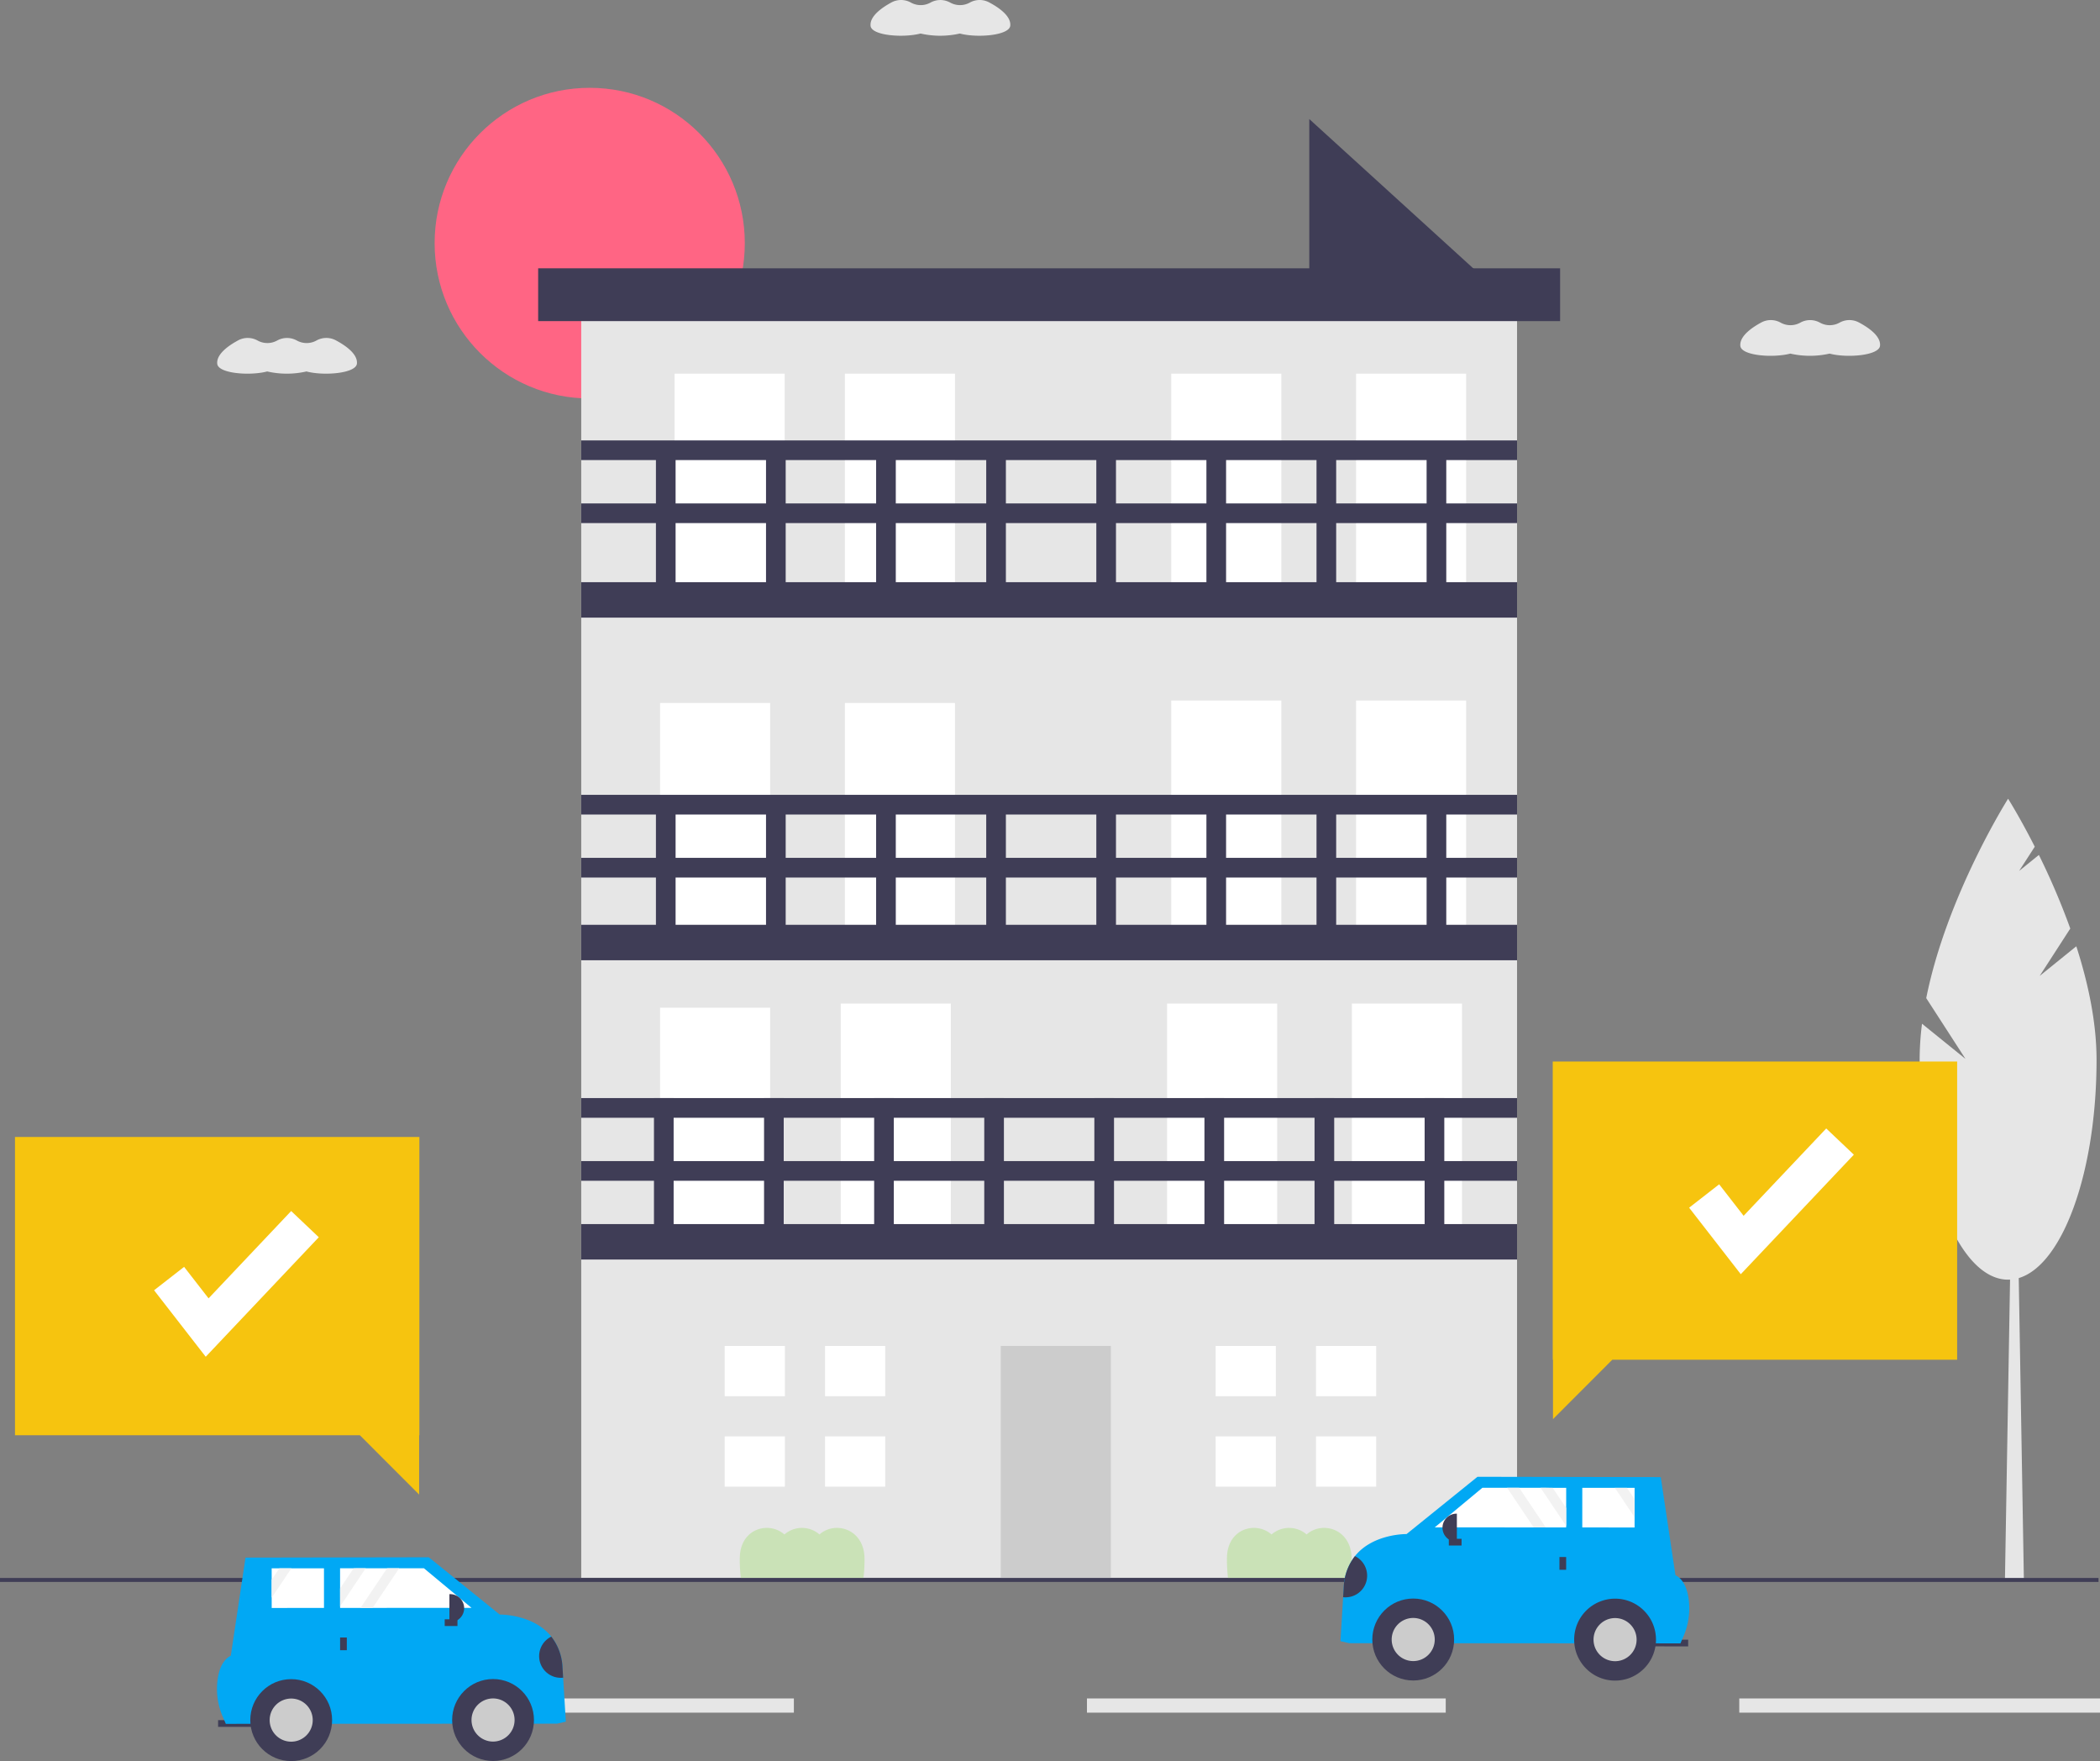 <svg xmlns="http://www.w3.org/2000/svg" width="359" height="301" fill="none" viewBox="0 0 359 301"><rect x="0" y="0" width="359" height="301" fill="#808080" stroke="none"/><g clip-path="url(#clip0_304_286)"><path fill="#FF6584" d="M100.812 68.105c14.643 0 26.513-11.886 26.513-26.548 0-14.661-11.87-26.547-26.513-26.547C86.17 15.01 74.3 26.896 74.3 41.557c0 14.662 11.87 26.548 26.512 26.548Z"/><path fill="#3F3D56" d="M255.627 49.298h-31.801v-28.95l31.801 28.95Z"/><path fill="#E6E6E6" d="M259.343 48.35H99.361v221.319h159.982V48.349Z"/><path fill="#fff" d="M134.144 63.868h-18.822v39.712h18.822V63.868ZM163.256 63.868h-18.821v39.712h18.821V63.868ZM131.663 120.154h-18.822v39.713h18.822v-39.713ZM163.256 120.154h-18.821v39.713h18.821v-39.713ZM131.663 172.235h-18.822v39.712h18.822v-39.712ZM162.547 171.525h-18.821v39.712h18.821v-39.712Z"/><path fill="#CCC" d="M189.903 230.045h-18.821v39.713h18.821v-39.713Z"/><path fill="#fff" d="M218.339 171.525h-18.821v39.712h18.821v-39.712ZM249.932 171.525h-18.821v39.712h18.821v-39.712ZM219.048 119.734h-18.821v39.712h18.821v-39.712ZM250.641 119.734H231.82v39.712h18.821v-39.712ZM219.048 63.868h-18.821v39.712h18.821V63.868ZM250.641 63.868H231.82v39.712h18.821V63.868Z"/><path fill="#3F3D56" d="M259.343 99.505H99.361v6.057h159.982v-6.057ZM259.343 146.621H99.361v3.365h159.982v-3.365ZM259.343 135.851H99.361v3.366h159.982v-3.366ZM115.158 214.603v-26.924h-3.361v26.924h3.361ZM133.979 214.603v-26.924h-3.361v26.924h3.361ZM152.8 214.603v-26.924h-3.361v26.924h3.361ZM171.622 214.603v-26.924h-3.361v26.924h3.361ZM190.443 214.603v-26.924h-3.361v26.924h3.361ZM209.265 214.603v-26.924h-3.361v26.924h3.361ZM228.086 214.603v-26.924h-3.361v26.924h3.361ZM246.907 214.603v-26.924h-3.361v26.924h3.361Z"/><path fill="#3F3D56" d="M115.494 163.448v-26.923h-3.361v26.923h3.361ZM134.315 163.448v-26.923h-3.361v26.923h3.361ZM153.137 163.448v-26.923h-3.361v26.923h3.361ZM171.958 163.448v-26.923h-3.361v26.923h3.361ZM190.779 163.448v-26.923h-3.361v26.923h3.361ZM209.601 163.448v-26.923h-3.361v26.923h3.361ZM228.422 163.448v-26.923h-3.361v26.923h3.361ZM247.244 163.448v-26.923h-3.361v26.923h3.361ZM115.494 103.543V76.62h-3.361v26.923h3.361ZM134.315 103.543V76.62h-3.361v26.923h3.361ZM153.137 103.543V76.62h-3.361v26.923h3.361ZM171.958 103.543V76.62h-3.361v26.923h3.361ZM190.779 103.543V76.62h-3.361v26.923h3.361ZM209.601 103.543V76.62h-3.361v26.923h3.361ZM228.422 103.543V76.62h-3.361v26.923h3.361ZM247.244 103.543V76.62h-3.361v26.923h3.361Z"/><path fill="#3F3D56" d="M259.343 86.043H99.361v3.365h159.982v-3.365ZM259.343 75.273H99.361v3.366h159.982v-3.365ZM259.343 158.063H99.361v6.058h159.982v-6.058ZM266.705 45.86H92v9.027h174.705V45.86Z"/><path fill="#fff" d="M134.179 238.633v-8.587h-10.291v8.587h10.291ZM133.321 245.502h-9.433v8.587h10.291v-8.587h-.858ZM151.33 230.045h-10.29v8.588h10.29v-8.588ZM151.33 245.502h-10.29v8.588h10.29v-8.588ZM218.112 238.633v-8.587h-10.291v8.587H218.112ZM217.255 245.502h-9.434v8.587h10.291v-8.587h-.857ZM235.264 230.045h-10.291v8.588h10.291v-8.588ZM235.264 245.502h-10.291v8.588h10.291v-8.588Z"/><path fill="#3F3D56" d="M259.343 209.218H99.361v6.058h159.982v-6.058ZM259.343 198.449H99.361v3.365h159.982v-3.365ZM259.343 187.679H99.361v3.366h159.982v-3.366Z"/><path fill="#CAE2B7" d="M147.794 266.784c.001-.187-.002-.374-.007-.559-.144-4.962-5.059-6.308-7.695-3.959a4.565 4.565 0 0 0-5.994 0c-2.647-2.312-7.464-1.062-7.623 3.844-.006.185-.009.372-.01.559.008 1.031.071 2.062.189 3.087h20.954c.114-.987.176-1.979.186-2.972ZM231.072 266.784c0-.187-.002-.374-.008-.559-.144-4.962-5.059-6.308-7.694-3.959a4.569 4.569 0 0 0-5.995 0c-2.646-2.312-7.464-1.062-7.623 3.844-.006.185-.009.372-.009.559.007 1.031.071 2.062.189 3.087h20.953a28.67 28.67 0 0 0 .187-2.972Z"/><path fill="#E6E6E6" d="M345.989 270.091h-3.24l1.08-63.385h1.08l1.08 63.385Z"/><path fill="#E6E6E6" d="m348.689 166.8 5.231-8.095a121.314 121.314 0 0 0-5.367-12.579l-3.382 2.735 2.678-4.144c-2.552-5.031-4.561-8.201-4.561-8.201s-10.49 16.554-13.995 34.081l6.712 10.387-7.431-6.01a49.134 49.134 0 0 0-.407 6.157c0 20.758 6.77 37.585 15.121 37.585 8.352 0 15.122-16.827 15.122-37.585 0-6.435-1.453-13.167-3.459-19.395l-6.262 5.064Z"/><path fill="#F6C40F" d="M334.578 181.434h-69.133v50.972h.042v10.148l10.134-10.148h58.957v-50.972Z"/><path fill="#E6E6E6" d="M247.152 290.293h-61.335v2.428h61.335v-2.428ZM359 290.293h-61.667v2.428H359v-2.428ZM135.715 290.293H74.3v2.428h61.415v-2.428Z"/><path fill="#3F3D56" d="M358.748 269.703H0v.677h358.748v-.677ZM281.374 281.392l7.222.004.001-1.148-7.223-.004v1.148Z"/><path fill="#01A8F4" d="m229.154 280.503 1.49.345 56.634.031.509-1.188a11.998 11.998 0 0 0 .881-6.485c-.244-1.641-.855-3.271-2.243-3.98l-2.514-16.761-31.332-.057-12.123 9.791s-5.718-.103-8.825 3.77a9.097 9.097 0 0 0-1.899 5.006l-.123 2.015-.455 7.513Z"/><path fill="#3F3D56" d="M241.593 287.226c3.862 0 6.993-3.136 6.993-7.003 0-3.868-3.131-7.003-6.993-7.003-3.862 0-6.993 3.135-6.993 7.003 0 3.867 3.131 7.003 6.993 7.003Z"/><path fill="#CCC" d="M241.593 283.908c2.033 0 3.68-1.65 3.68-3.685a3.682 3.682 0 0 0-3.68-3.686 3.683 3.683 0 0 0-3.681 3.686 3.683 3.683 0 0 0 3.681 3.685Z"/><path fill="#3F3D56" d="M276.101 287.244c3.862 0 6.993-3.135 6.993-7.003 0-3.867-3.131-7.002-6.993-7.002a6.998 6.998 0 0 0-6.994 7.002c0 3.868 3.131 7.003 6.994 7.003Z"/><path fill="#CCC" d="M276.101 283.927c2.032 0 3.68-1.65 3.68-3.686a3.683 3.683 0 0 0-3.68-3.685 3.683 3.683 0 0 0-3.681 3.685 3.683 3.683 0 0 0 3.681 3.686Z"/><path fill="#fff" d="m245.272 261.055 16.918.007h2.065l3.486.002v-.254l.003-3.07.002-3.447h-2.319l-2.065-.003-3.658-.002h-2.065l-4.223-.003-8.144 6.77ZM270.494 261.067l8.941.005.002-1.757v-3.07l.003-1.945h-1.309l-2.065-.003-5.569-.002-.003 6.772Z"/><path fill="#3F3D56" d="M266.59 268.299h1.147l.001-2.181h-1.146l-.002 2.181ZM249.857 264.157l.001-1.148-2.178-.001-.001 1.148 2.178.001Z"/><path fill="#3F3D56" d="M249.054 263.512h-.126a2.4 2.4 0 0 1 .002-4.798h.126l-.002 4.798ZM229.609 272.99a3.705 3.705 0 0 0 3.785-5.194 3.708 3.708 0 0 0-1.763-1.827 9.1 9.1 0 0 0-1.899 5.006l-.123 2.015Z"/><path fill="#F2F2F2" d="m263.361 254.29 4.38 6.52.003-3.07-2.317-3.447-2.066-.003ZM276.065 254.297l3.372 5.018v-3.07l-1.306-1.945-2.066-.003ZM257.639 254.288l4.551 6.774h2.065l-4.551-6.774h-2.065Z"/><path fill="#E6E6E6" d="m165.819.424-.047.026a3.454 3.454 0 0 1-3.294.011l-.088-.047a3.464 3.464 0 0 0-3.29.012l-.044.024a3.447 3.447 0 0 1-3.294.011l-.09-.048a3.452 3.452 0 0 0-3.259-.006c-1.532.826-3.604 2.239-3.595 3.834.001.064.004.127.011.19.178 1.656 5.575 2.078 8.54 1.298 2.21.505 4.506.505 6.716 0 2.952.793 8.459.338 8.62-1.338.006-.062.009-.125.009-.189-.01-1.596-2.099-2.994-3.641-3.808a3.444 3.444 0 0 0-3.254.03ZM314.507 55.13l-.047.026a3.447 3.447 0 0 1-3.381-.035 3.47 3.47 0 0 0-3.291.01l-.043.025a3.454 3.454 0 0 1-3.385-.037 3.45 3.45 0 0 0-3.258-.006c-1.533.826-3.604 2.239-3.595 3.834 0 .064.004.127.011.19.178 1.656 5.575 2.078 8.54 1.298 2.21.505 4.505.505 6.715 0 2.953.793 8.46.338 8.62-1.338.007-.062.009-.125.009-.188-.009-1.597-2.099-2.995-3.641-3.81a3.445 3.445 0 0 0-3.254.031ZM54.129 58.184l-.047.025a3.451 3.451 0 0 1-3.382-.035 3.467 3.467 0 0 0-3.29.012l-.044.023a3.451 3.451 0 0 1-3.294.012l-.09-.048a3.449 3.449 0 0 0-3.259-.006c-1.532.826-3.604 2.239-3.595 3.834 0 .063.004.126.011.19.178 1.656 5.575 2.078 8.54 1.297 2.21.505 4.506.505 6.716 0 2.952.794 8.46.34 8.62-1.337.006-.063.009-.126.009-.189-.01-1.596-2.1-2.994-3.641-3.809a3.445 3.445 0 0 0-3.254.031Z"/><path fill="#3F3D56" d="M44.507 294.002h-7.222v1.148h7.222v-1.148Z"/><path fill="#01A8F4" d="m96.728 294.259-1.49.345-56.635.031-.509-1.188a12.009 12.009 0 0 1-.88-6.485c.243-1.641.855-3.271 2.243-3.98l2.513-16.761 31.333-.056 12.123 9.79s5.718-.103 8.825 3.77a9.099 9.099 0 0 1 1.898 5.006l.123 2.015.456 7.513Z"/><path fill="#3F3D56" d="M84.288 300.982c3.862 0 6.993-3.136 6.993-7.003 0-3.868-3.13-7.003-6.993-7.003-3.862 0-6.993 3.135-6.993 7.003 0 3.867 3.13 7.003 6.993 7.003Z"/><path fill="#CCC" d="M84.289 297.665a3.684 3.684 0 0 0 3.68-3.686 3.683 3.683 0 0 0-3.68-3.686 3.683 3.683 0 0 0-3.681 3.686 3.684 3.684 0 0 0 3.68 3.686Z"/><path fill="#3F3D56" d="M49.78 301c3.863 0 6.994-3.135 6.994-7.003 0-3.867-3.131-7.002-6.994-7.002-3.862 0-6.993 3.135-6.993 7.002 0 3.868 3.131 7.003 6.993 7.003Z"/><path fill="#CCC" d="M49.78 297.683c2.033 0 3.681-1.65 3.681-3.686a3.683 3.683 0 0 0-3.68-3.685 3.683 3.683 0 0 0-3.681 3.685 3.683 3.683 0 0 0 3.68 3.686Z"/><path fill="#fff" d="m80.609 274.811-16.917.007h-2.065l-3.487.003v-.255l-.002-3.07-.003-3.447h2.32l2.065-.003 3.658-.002h2.065l4.223-.003 8.143 6.77ZM55.387 274.823l-8.94.005-.003-1.757v-3.07l-.002-1.945h1.309l2.065-.002 5.569-.003.002 6.772Z"/><path fill="#3F3D56" d="M59.289 279.873h-1.146v2.181h1.146v-2.181ZM78.204 277.911v-1.148l-2.18.001.001 1.148 2.179-.001Z"/><path fill="#3F3D56" d="M76.826 272.469h.126a2.386 2.386 0 0 1 1.695.703 2.404 2.404 0 0 1 .701 1.697 2.4 2.4 0 0 1-2.396 2.399h-.126v-4.799ZM96.272 286.746a3.705 3.705 0 0 1-3.784-5.194 3.705 3.705 0 0 1 1.762-1.827 9.098 9.098 0 0 1 1.9 5.006l.122 2.015Z"/><path fill="#F2F2F2" d="m62.52 268.046-4.38 6.52-.002-3.07 2.317-3.447 2.065-.003ZM49.816 268.054l-3.372 5.017v-3.07l1.307-1.945 2.065-.002ZM68.243 268.044l-4.551 6.774h-2.066l4.552-6.774h2.065Z"/><path fill="#fff" d="m297.59 217.783-8.828-11.365 5.134-3.999 4.179 5.382 14.122-14.926 4.722 4.479-19.329 20.429Z"/><path fill="#F6C40F" d="M2.562 194.331h69.133v50.972h-.042v10.148l-10.135-10.148H2.563v-50.972Z"/><path fill="#fff" d="m35.169 231.894-8.829-11.365 5.134-3.999 4.18 5.382 14.121-14.926 4.722 4.479-19.328 20.429Z"/></g><defs><clipPath id="clip0_304_286"><path fill="#fff" d="M0 0h359v301H0z"/></clipPath></defs></svg>